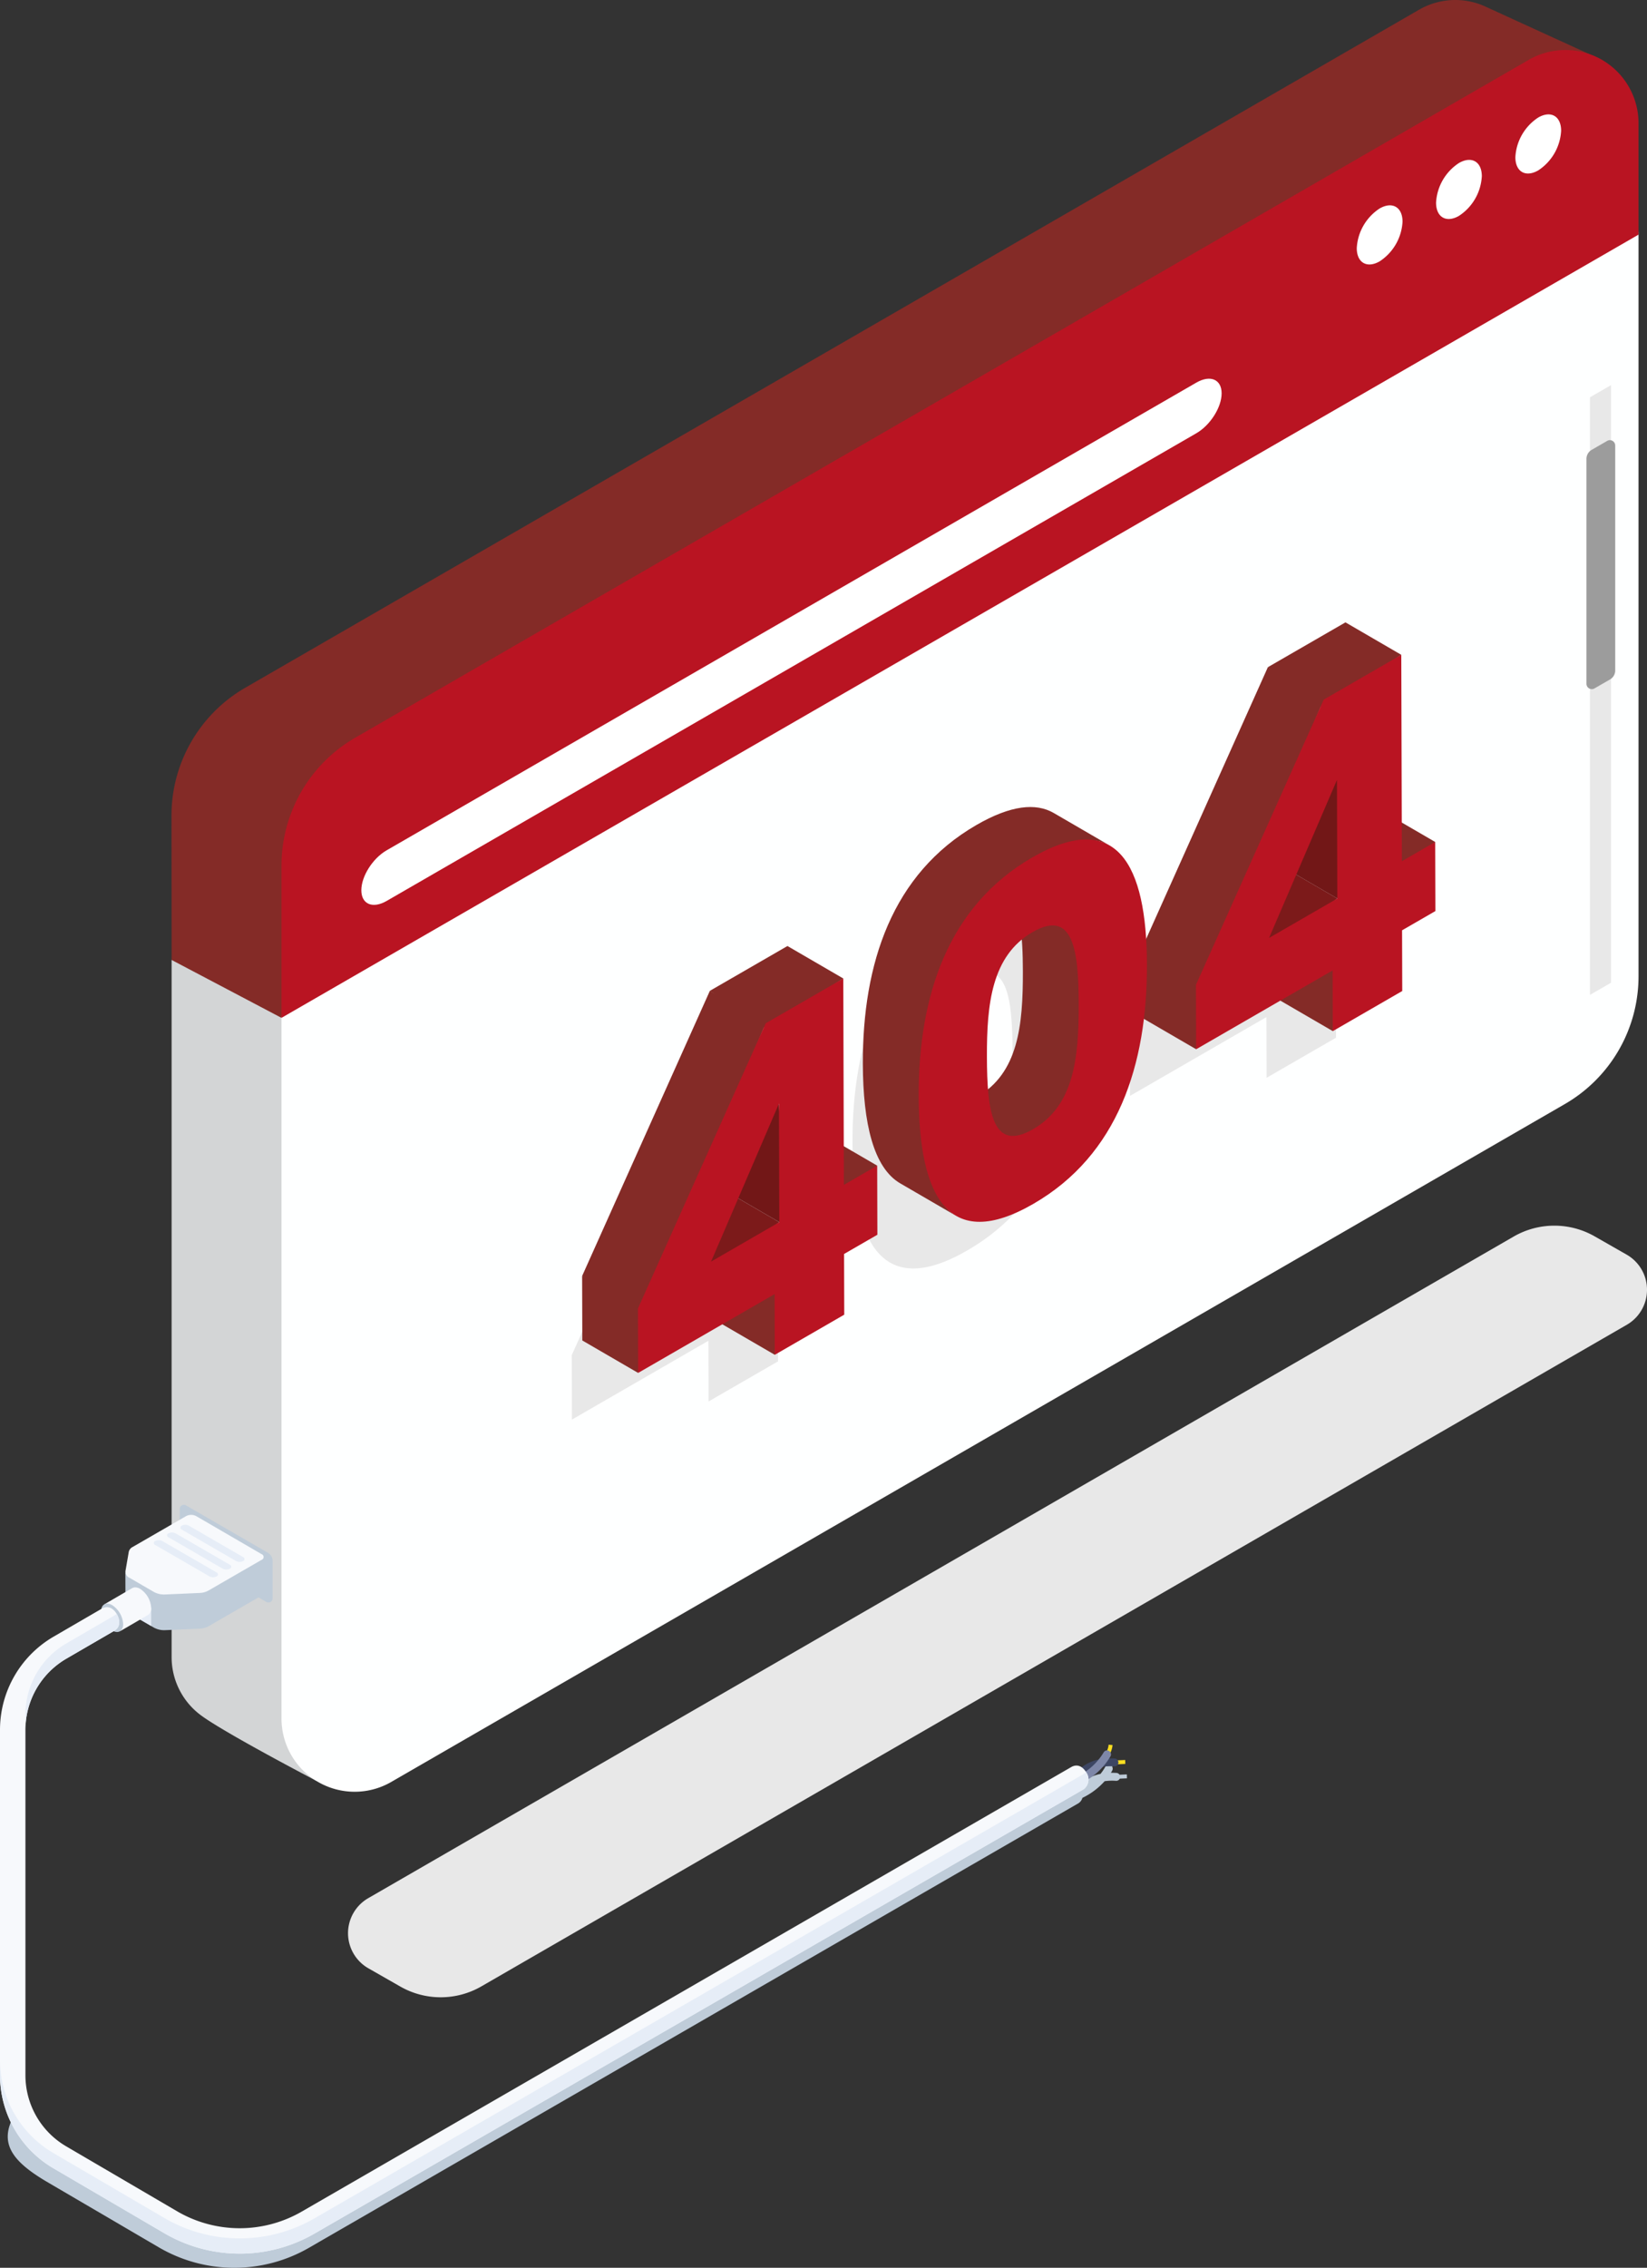 <svg id="Groupe_42350" data-name="Groupe 42350" xmlns="http://www.w3.org/2000/svg" xmlns:xlink="http://www.w3.org/1999/xlink" width="397.982" height="547.733" viewBox="0 0 397.982 547.733">
  <rect x="0" y="0" width="397.982" height="547.733" fill="#333333" stroke="none"/>
  <defs>
    <clipPath id="clip-path">
      <rect id="Rectangle_17472" data-name="Rectangle 17472" width="397.982" height="547.733" fill="none"/>
    </clipPath>
    <clipPath id="clip-path-2">
      <rect id="Rectangle_17465" data-name="Rectangle 17465" width="397.984" height="547.734" fill="none"/>
    </clipPath>
    <clipPath id="clip-path-3">
      <rect id="Rectangle_17464" data-name="Rectangle 17464" width="22.448" height="23.595" fill="none"/>
    </clipPath>
    <clipPath id="clip-path-4">
      <path id="Tracé_55997" data-name="Tracé 55997" d="M122.687,1119.677,110.1,1126.6a4.8,4.8,0,0,1-2.106.6l-8.222.351a4.937,4.937,0,0,1-2.657-.8l-5.414-2.757c-.655-.38-1.532-.655-1.534-1.187l.025,8.616a1.749,1.749,0,0,0,1.018,1.424l5.9,3.426a5.161,5.161,0,0,0,2.74.589l8.293-.365a4.611,4.611,0,0,0,2.066-.549l12.882-7.438a.849.849,0,0,0,.5-.7l-.024-8.616c0,.254-.545.3-.88.489" transform="translate(-90.17 -1119.188)" fill="none"/>
    </clipPath>
    <linearGradient id="linear-gradient" x1="-0.907" y1="9.692" x2="-0.896" y2="9.692" gradientUnits="objectBoundingBox">
      <stop offset="0" stop-color="#e6edf7"/>
      <stop offset="0.017" stop-color="#e6edf7"/>
      <stop offset="0.37" stop-color="#e6edf7"/>
      <stop offset="0.502" stop-color="#dfe7f1"/>
      <stop offset="0.693" stop-color="#ccd7e3"/>
      <stop offset="0.795" stop-color="#bfccd9"/>
      <stop offset="1" stop-color="#bfccd9"/>
    </linearGradient>
    <clipPath id="clip-path-6">
      <rect id="Rectangle_17467" data-name="Rectangle 17467" width="6.213" height="6.23" fill="none"/>
    </clipPath>
    <clipPath id="clip-path-7">
      <path id="Tracé_56000" data-name="Tracé 56000" d="M81.776,1141.161,75,1145.1c.486-.282.85.868,1.591,1.3a3.15,3.15,0,0,1,1.893,3.3c0,.841.773,1.632.3,1.91l6.772-3.936a1.867,1.867,0,0,0,.778-1.711,5.859,5.859,0,0,0-2.659-4.605,2.428,2.428,0,0,0-1.2-.366,1.38,1.38,0,0,0-.7.18" transform="translate(-75.003 -1140.981)" fill="none"/>
    </clipPath>
    <linearGradient id="linear-gradient-2" x1="-1.541" y1="11.199" x2="-1.519" y2="11.199" gradientUnits="objectBoundingBox">
      <stop offset="0" stop-color="#e6edf7"/>
      <stop offset="0.188" stop-color="#e6edf7"/>
      <stop offset="0.444" stop-color="#ecf1f8"/>
      <stop offset="0.983" stop-color="#f7f9fc"/>
      <stop offset="1" stop-color="#f7f9fc"/>
    </linearGradient>
    <clipPath id="clip-path-9">
      <rect id="Rectangle_17470" data-name="Rectangle 17470" width="270.444" height="122.865" fill="none"/>
    </clipPath>
  </defs>
  <g id="Groupe_42349" data-name="Groupe 42349" clip-path="url(#clip-path)">
    <g id="Groupe_42334" data-name="Groupe 42334" transform="translate(0 -0.001)">
      <g id="Groupe_42333" data-name="Groupe 42333" clip-path="url(#clip-path-2)">
        <path id="Tracé_55985" data-name="Tracé 55985" d="M559.289,904.97l-276.774,159.79a19.666,19.666,0,0,1-19.586.046l-7.713-4.405a9.771,9.771,0,0,1-.04-16.947L531.95,883.663a19.667,19.667,0,0,1,19.586-.046l7.713,4.405a9.771,9.771,0,0,1,.04,16.948" transform="translate(-166.191 -584.997)" fill="#e8e8e8"/>
        <path id="Tracé_55986" data-name="Tracé 55986" d="M158.306,544.029,450.23,375.164a35.646,35.646,0,0,0,17.823-30.87l-.7-172.669L123.423,345.815V514.09a17.463,17.463,0,0,0,6.872,14c5.355,4.114,28.011,15.942,28.011,15.942" transform="translate(-81.952 -113.957)" fill="#d3d5d6"/>
        <path id="Tracé_55987" data-name="Tracé 55987" d="M472.92,69.244l-3.871-54.751S446.827,4.347,440.906,1.625a17.477,17.477,0,0,0-16.2.768L141.142,166.11a35.646,35.646,0,0,0-17.823,30.871l.035,34.874,26.553,13.985Z" transform="translate(-81.883 0.003)" fill="#842b27"/>
        <path id="Tracé_55988" data-name="Tracé 55988" d="M202.447,356.209V525.69A17.676,17.676,0,0,0,228.968,541l283.575-163.72a35.633,35.633,0,0,0,17.816-30.867V166.591Z" transform="translate(-134.424 -110.614)" fill="#feffff"/>
        <path id="Tracé_55989" data-name="Tracé 55989" d="M202.447,232.861v36.8L530.359,80.493V53.587a17.679,17.679,0,0,0-26.52-15.313L220.274,201.994a35.644,35.644,0,0,0-17.827,30.867" transform="translate(-134.424 -23.821)" fill="#b91422"/>
        <path id="Tracé_55990" data-name="Tracé 55990" d="M1100.839,86.181a12.221,12.221,0,0,1-5.529,9.576c-3.054,1.763-5.529.334-5.529-3.192a12.221,12.221,0,0,1,5.529-9.577c3.054-1.763,5.529-.334,5.529,3.192" transform="translate(-723.608 -54.602)" fill="#fff"/>
        <path id="Tracé_55991" data-name="Tracé 55991" d="M1043.813,118.872a12.221,12.221,0,0,1-5.529,9.577c-3.053,1.763-5.529.334-5.529-3.192a12.22,12.22,0,0,1,5.529-9.576c3.054-1.763,5.529-.334,5.529,3.192" transform="translate(-685.743 -76.308)" fill="#fff"/>
        <path id="Tracé_55992" data-name="Tracé 55992" d="M986.785,151.56a12.22,12.22,0,0,1-5.529,9.576c-3.054,1.763-5.529.334-5.529-3.192a12.222,12.222,0,0,1,5.529-9.577c3.054-1.763,5.529-.334,5.529,3.192" transform="translate(-647.877 -98.013)" fill="#fff"/>
        <path id="Tracé_55993" data-name="Tracé 55993" d="M461.624,285.4,265.972,398.357c-3.377,1.949-6.114.793-6.114-2.584s2.737-7.695,6.114-9.644L461.624,273.17c3.377-1.949,6.114-.793,6.114,2.584s-2.737,7.695-6.114,9.644" transform="translate(-172.544 -180.753)" fill="#fff"/>
        <path id="Tracé_55994" data-name="Tracé 55994" d="M1148.526,421.171l-5.09,2.939V279.771l5.09-2.939Z" transform="translate(-759.235 -183.814)" fill="#e8e8e8"/>
        <path id="Tracé_55995" data-name="Tracé 55995" d="M1146.609,374.184l-3.762,2.172a1.291,1.291,0,0,1-1.936-1.118V320.907a2.5,2.5,0,0,1,1.251-2.166l3.762-2.172a1.29,1.29,0,0,1,1.936,1.118v54.331a2.5,2.5,0,0,1-1.251,2.166" transform="translate(-757.558 -210.083)" fill="#9c9c9c"/>
        <g id="Groupe_42332" data-name="Groupe 42332" transform="translate(43.423 363.453)" style="mix-blend-mode: multiply;isolation: isolate">
          <g id="Groupe_42331" data-name="Groupe 42331">
            <g id="Groupe_42330" data-name="Groupe 42330" clip-path="url(#clip-path-3)">
              <path id="Tracé_55996" data-name="Tracé 55996" d="M150.173,1105.142l-19.8-11.441a2.28,2.28,0,0,1-1.139-1.975v-9.035a1.006,1.006,0,0,1,1.509-.871l19.8,11.441a2.281,2.281,0,0,1,1.14,1.975v9.035a1.006,1.006,0,0,1-1.51.871" transform="translate(-129.235 -1081.683)" fill="#bfccd9"/>
            </g>
          </g>
        </g>
      </g>
    </g>
    <g id="Groupe_42336" data-name="Groupe 42336" transform="translate(30.298 376.054)">
      <g id="Groupe_42335" data-name="Groupe 42335" clip-path="url(#clip-path-4)">
        <rect id="Rectangle_17466" data-name="Rectangle 17466" width="33.422" height="17.713" fill="url(#linear-gradient)"/>
      </g>
    </g>
    <g id="Groupe_42341" data-name="Groupe 42341" transform="translate(0 -0.001)">
      <g id="Groupe_42340" data-name="Groupe 42340" clip-path="url(#clip-path-2)">
        <path id="Tracé_55998" data-name="Tracé 55998" d="M91.944,1096.66a1.771,1.771,0,0,0-.948,1.155l-.808,4.68a1.641,1.641,0,0,0,1,1.631l5.9,3.426a5.16,5.16,0,0,0,2.74.589l8.293-.365a4.614,4.614,0,0,0,2.066-.549l12.882-7.438a.735.735,0,0,0,.008-1.391l-15.817-9.192a2.645,2.645,0,0,0-2.4,0Z" transform="translate(-59.873 -723.034)" fill="#f7f9fc"/>
        <g id="Groupe_42339" data-name="Groupe 42339" transform="translate(30.318 386.495)" style="mix-blend-mode: multiply;isolation: isolate">
          <g id="Groupe_42338" data-name="Groupe 42338">
            <g id="Groupe_42337" data-name="Groupe 42337" clip-path="url(#clip-path-6)">
              <path id="Tracé_55999" data-name="Tracé 55999" d="M90.23,1150.566l.11-.306,6.1,1.854v4.376l-5.19-3.016a1.749,1.749,0,0,1-1.018-1.424Z" transform="translate(-90.23 -1150.26)" fill="#e6edf7"/>
            </g>
          </g>
        </g>
      </g>
    </g>
    <g id="Groupe_42343" data-name="Groupe 42343" transform="translate(25.201 383.376)">
      <g id="Groupe_42342" data-name="Groupe 42342" clip-path="url(#clip-path-7)">
        <rect id="Rectangle_17469" data-name="Rectangle 17469" width="15.125" height="14.862" transform="translate(-4.598 2.654) rotate(-30)" fill="url(#linear-gradient-2)"/>
      </g>
    </g>
    <g id="Groupe_42348" data-name="Groupe 42348" transform="translate(0 -0.001)">
      <g id="Groupe_42347" data-name="Groupe 42347" clip-path="url(#clip-path-2)">
        <path id="Tracé_56001" data-name="Tracé 56001" d="M75.364,1153.06c-1.472-.85-2.672-.168-2.676,1.525a5.862,5.862,0,0,0,2.658,4.605c1.474.851,2.672.167,2.676-1.525a5.858,5.858,0,0,0-2.659-4.605" transform="translate(-48.264 -765.381)" fill="#bfccd9"/>
        <path id="Tracé_56002" data-name="Tracé 56002" d="M130.079,1097.22l13.11,7.588a1.859,1.859,0,0,0,1.682,0,.512.512,0,0,0,0-.971l-13.11-7.588a1.858,1.858,0,0,0-1.682,0,.513.513,0,0,0,0,.971" transform="translate(-86.14 -727.768)" fill="#e6edf7"/>
        <path id="Tracé_56003" data-name="Tracé 56003" d="M120.524,1102.737l13.11,7.588a1.859,1.859,0,0,0,1.682,0,.512.512,0,0,0,0-.971l-13.11-7.588a1.859,1.859,0,0,0-1.682,0,.512.512,0,0,0,0,.971" transform="translate(-79.796 -731.432)" fill="#e6edf7"/>
        <path id="Tracé_56004" data-name="Tracé 56004" d="M110.968,1108.254l13.11,7.588a1.858,1.858,0,0,0,1.682,0,.512.512,0,0,0,0-.971l-13.11-7.588a1.857,1.857,0,0,0-1.682,0,.512.512,0,0,0,0,.971" transform="translate(-73.451 -735.095)" fill="#e6edf7"/>
        <path id="Tracé_56005" data-name="Tracé 56005" d="M862.234,554.089l8.048-4.647.047,16.691-8.049,4.647.042,14.661L845.54,595.13l-.042-14.661-32.977,19.039-.044-15.563,30.87-68.883,18.745-10.822Zm-15.6,9.009-.081-28.645-16.409,38.166Z" transform="translate(-539.48 -334.812)" fill="#e8e8e8"/>
        <path id="Tracé_56006" data-name="Tracé 56006" d="M981.286,596.371l-13.275-9.839,8.048-4.647,13.494,7.841Z" transform="translate(-642.754 -386.368)" fill="#842b27"/>
        <path id="Tracé_56007" data-name="Tracé 56007" d="M931.741,696.727l-13.493-7.841-.042-14.661,15.285,5.819Z" transform="translate(-609.683 -447.681)" fill="#842b27"/>
        <path id="Tracé_56008" data-name="Tracé 56008" d="M886.05,642.142l-13.556-10.094,16.49-9.52,13.493,7.841Z" transform="translate(-579.331 -413.354)" fill="#7c1a1a"/>
        <path id="Tracé_56009" data-name="Tracé 56009" d="M934.9,573.762l-13.493-7.841-.081-28.645,15.205,6.933Z" transform="translate(-611.756 -356.747)" fill="#721717"/>
        <path id="Tracé_56010" data-name="Tracé 56010" d="M833.467,707.976l-13.493-7.841-.044-15.563,15.585,6.1Z" transform="translate(-544.429 -454.551)" fill="#842b27"/>
        <path id="Tracé_56011" data-name="Tracé 56011" d="M924.816,467.963l-13.012-9.78,18.745-10.822,13.493,7.841Z" transform="translate(-605.432 -297.043)" fill="#842b27"/>
        <path id="Tracé_56012" data-name="Tracé 56012" d="M834.908,557.155l-14.979-8.7,30.87-68.882,13.493,7.841Z" transform="translate(-544.429 -318.43)" fill="#842b27"/>
        <path id="Tracé_56013" data-name="Tracé 56013" d="M909.843,520.546l8.049-4.647.047,16.69-8.049,4.647.042,14.661-16.782,9.689-.042-14.661-32.977,19.039-.044-15.563,30.871-68.882L909.7,470.7Zm-15.6,9.009-.081-28.645-16.409,38.165Z" transform="translate(-571.093 -312.54)" fill="#b91422"/>
        <path id="Tracé_56014" data-name="Tracé 56014" d="M640.527,641.316c20.415-11.786,27.63,1.669,27.7,25.8.069,24.36-7.046,46.09-27.461,57.877s-27.628-1.67-27.7-26.031c-.069-24.135,7.047-45.864,27.46-57.65m.186,65.637c9.913-5.723,11.06-17.23,11.023-30.312-.036-12.631-1.245-23-11.158-17.28s-11.059,17.456-11.024,30.087c.037,13.082,1.247,23.228,11.158,17.506" transform="translate(-407.073 -422.951)" fill="#e8e8e8"/>
        <path id="Tracé_56015" data-name="Tracé 56015" d="M710.3,649.695l-14.512-6.149c3.562,2.07,4.139,9.674,4.164,18.341.037,13.082-1.11,24.589-11.023,30.312-3.127,1.805-5.388,2.031-7.02,1.083l12.959,8.707c1.631.948,4.871.573,8-1.232,9.913-5.724,13.287-17.781,13.25-30.863-.025-8.667-2.255-18.129-5.817-20.2" transform="translate(-452.783 -427.31)" fill="#842b27"/>
        <path id="Tracé_56016" data-name="Tracé 56016" d="M666.663,581.552c-4.338-2.521-10.433-1.881-18.684,2.883-20.413,11.785-27.529,33.515-27.46,57.65.041,14.533,2.626,25.185,9.039,28.912l13.493,7.841c-6.413-3.727-7.246-15.048-7.287-29.581-.068-24.135,6.411-44.448,26.824-56.233,8.251-4.764,13.23-6.152,17.568-3.631Z" transform="translate(-412.021 -385.182)" fill="#842b27"/>
        <path id="Tracé_56017" data-name="Tracé 56017" d="M688.137,607.772c20.415-11.786,27.63,1.669,27.7,25.8.069,24.36-7.046,46.09-27.461,57.877s-27.628-1.67-27.7-26.031c-.069-24.135,7.047-45.864,27.46-57.65m.186,65.637c9.913-5.723,11.06-17.23,11.023-30.312-.036-12.631-1.245-23-11.157-17.28s-11.059,17.455-11.024,30.087c.037,13.082,1.247,23.228,11.158,17.506" transform="translate(-438.685 -400.678)" fill="#b91422"/>
        <path id="Tracé_56018" data-name="Tracé 56018" d="M460.94,786.743l8.048-4.647.047,16.691-8.048,4.647.042,14.661-16.784,9.69-.042-14.661-32.977,19.039-.044-15.563,30.87-68.882L460.8,736.9Zm-15.606,9.01-.081-28.645-16.406,38.164Z" transform="translate(-273.022 -489.293)" fill="#e8e8e8"/>
        <path id="Tracé_56019" data-name="Tracé 56019" d="M579.077,830.011l-12.356-10.823,8.049-4.647,13.493,7.841Z" transform="translate(-376.3 -540.849)" fill="#842b27"/>
        <path id="Tracé_56020" data-name="Tracé 56020" d="M530.445,929.385l-13.493-7.841-.042-14.661,14.953,6.419Z" transform="translate(-343.226 -602.164)" fill="#842b27"/>
        <path id="Tracé_56021" data-name="Tracé 56021" d="M485.437,874.371,471.2,864.706l16.488-9.519,13.493,7.841Z" transform="translate(-312.877 -567.838)" fill="#7c1a1a"/>
        <path id="Tracé_56022" data-name="Tracé 56022" d="M535.068,807.26l-14.954-8.681-.081-28.645,13.493,7.841Z" transform="translate(-345.299 -511.231)" fill="#721717"/>
        <path id="Tracé_56023" data-name="Tracé 56023" d="M432.172,940.634l-13.493-7.841-.044-15.563,16.162,6.538Z" transform="translate(-277.971 -609.034)" fill="#842b27"/>
        <path id="Tracé_56024" data-name="Tracé 56024" d="M523.977,699.966l-13.469-9.128,18.747-10.823,13.493,7.841Z" transform="translate(-338.974 -451.525)" fill="#842b27"/>
        <path id="Tracé_56025" data-name="Tracé 56025" d="M433.584,789.828l-14.95-8.719,30.87-68.882L463,720.068Z" transform="translate(-277.971 -472.913)" fill="#842b27"/>
        <path id="Tracé_56026" data-name="Tracé 56026" d="M508.55,753.2l8.048-4.647.047,16.691-8.048,4.647.042,14.661-16.784,9.69-.042-14.661-32.977,19.039-.044-15.563,30.87-68.882,18.746-10.823Zm-15.606,9.01-.081-28.645L476.456,771.73Z" transform="translate(-304.635 -467.021)" fill="#b91422"/>
        <g id="Groupe_42346" data-name="Groupe 42346" transform="translate(1.872 424.869)" style="mix-blend-mode: multiply;isolation: isolate">
          <g id="Groupe_42345" data-name="Groupe 42345">
            <g id="Groupe_42344" data-name="Groupe 42344" clip-path="url(#clip-path-9)">
              <path id="Tracé_56027" data-name="Tracé 56027" d="M275.987,1268.168c-.422.012-1.175.048-1.76.077a.949.949,0,0,0-.731-.433c-.473-.033-.925-.043-1.358-.037.106-.171.21-.346.31-.525a.951.951,0,0,0,0-.927,5.248,5.248,0,0,0,.479-1.769l-.949-.087a4.279,4.279,0,0,1-.358,1.37.948.948,0,0,0-.833.484,12.283,12.283,0,0,1-1.171,1.727,9.339,9.339,0,0,0-4.983,2.679,2.429,2.429,0,0,0-3.4-.916L75.262,1377.19A29.968,29.968,0,0,1,45.2,1377.1L18.334,1361.38c-6.047-3.54-11.091-9.411-11.852-9.589-2.761,6.136.918,10.31,8.748,14.892L42.1,1382.406a36.124,36.124,0,0,0,36.238.106L264.3,1275.133a2.291,2.291,0,0,0,.951-1.3,17.183,17.183,0,0,0,5.372-4.028,12.746,12.746,0,0,1,2.74-.092.95.95,0,0,0,.913-.517c.581-.029,1.327-.063,1.736-.075Z" transform="translate(-5.57 -1264.467)" fill="#bfccd9"/>
            </g>
          </g>
        </g>
        <path id="Tracé_56028" data-name="Tracé 56028" d="M801.565,1266.18l-.05-.951c.074,0,1.838-.1,2.58-.119l.028.952c-.731.021-2.54.116-2.558.117" transform="translate(-532.201 -840.025)" fill="#fbde21"/>
        <path id="Tracé_56029" data-name="Tracé 56029" d="M773.357,1269.465a.952.952,0,0,1-.842-1.391c.1-.188,2.495-4.6,9.762-4.1a.953.953,0,0,1-.13,1.9c-5.969-.408-7.871,2.949-7.948,3.093a.959.959,0,0,1-.841.5" transform="translate(-512.873 -839.243)" fill="#3d4663"/>
        <path id="Tracé_56030" data-name="Tracé 56030" d="M795.828,1256.723l-.73-.612.365.306-.367-.3a3.983,3.983,0,0,0,.726-2.014l.949.087a4.858,4.858,0,0,1-.943,2.538" transform="translate(-527.939 -832.713)" fill="#fbde21"/>
        <path id="Tracé_56031" data-name="Tracé 56031" d="M773.055,1266.417a.953.953,0,0,1-.352-1.838,14.836,14.836,0,0,0,6.66-5.928.953.953,0,0,1,1.664.928,16.535,16.535,0,0,1-7.621,6.771.954.954,0,0,1-.35.067" transform="translate(-512.671 -835.412)" fill="#7e87a8"/>
        <path id="Tracé_56032" data-name="Tracé 56032" d="M57.923,1311.4a36.042,36.042,0,0,1-18.21-4.926l-26.867-15.723A26.047,26.047,0,0,1,0,1268.355v-83.5A26.054,26.054,0,0,1,12.926,1162.4l11.629-6.756c1.468-.852,2.8-.2,3.655,1.271s.9,3.19-.568,4.043l-11.629,6.756a19.888,19.888,0,0,0-9.868,17.144v83.5a19.881,19.881,0,0,0,9.8,17.1l26.867,15.722a29.968,29.968,0,0,0,30.061.087l185.969-107.379c1.469-.849,2.808-.157,3.657,1.313a2.983,2.983,0,0,1-.585,4.009L75.951,1306.584a36.038,36.038,0,0,1-18.027,4.82" transform="translate(0 -767.088)" fill="#f7f9fc"/>
        <path id="Tracé_56033" data-name="Tracé 56033" d="M39.787,1160.428l-11.629,6.756a19.889,19.889,0,0,0-9.868,17.144v3.682a19.89,19.89,0,0,1,9.868-17.144l11.629-6.756c1.467-.853,1.42-2.575.568-4.042-.011-.019-.023-.036-.034-.055a2.49,2.49,0,0,1-.534.416" transform="translate(-12.144 -770.24)" fill="#e6edf7"/>
        <path id="Tracé_56034" data-name="Tracé 56034" d="M262.427,1273.731a2.1,2.1,0,0,1-.506.453L75.951,1381.563a36.124,36.124,0,0,1-36.238-.106l-26.867-15.722A26.047,26.047,0,0,1,0,1343.334v3.682a26.048,26.048,0,0,0,12.846,22.4l26.867,15.722a36.124,36.124,0,0,0,36.238.105L261.92,1277.866a2.983,2.983,0,0,0,.584-4.009c-.025-.044-.052-.084-.078-.126" transform="translate(0 -845.749)" fill="#e6edf7"/>
      </g>
    </g>
  </g>
</svg>

